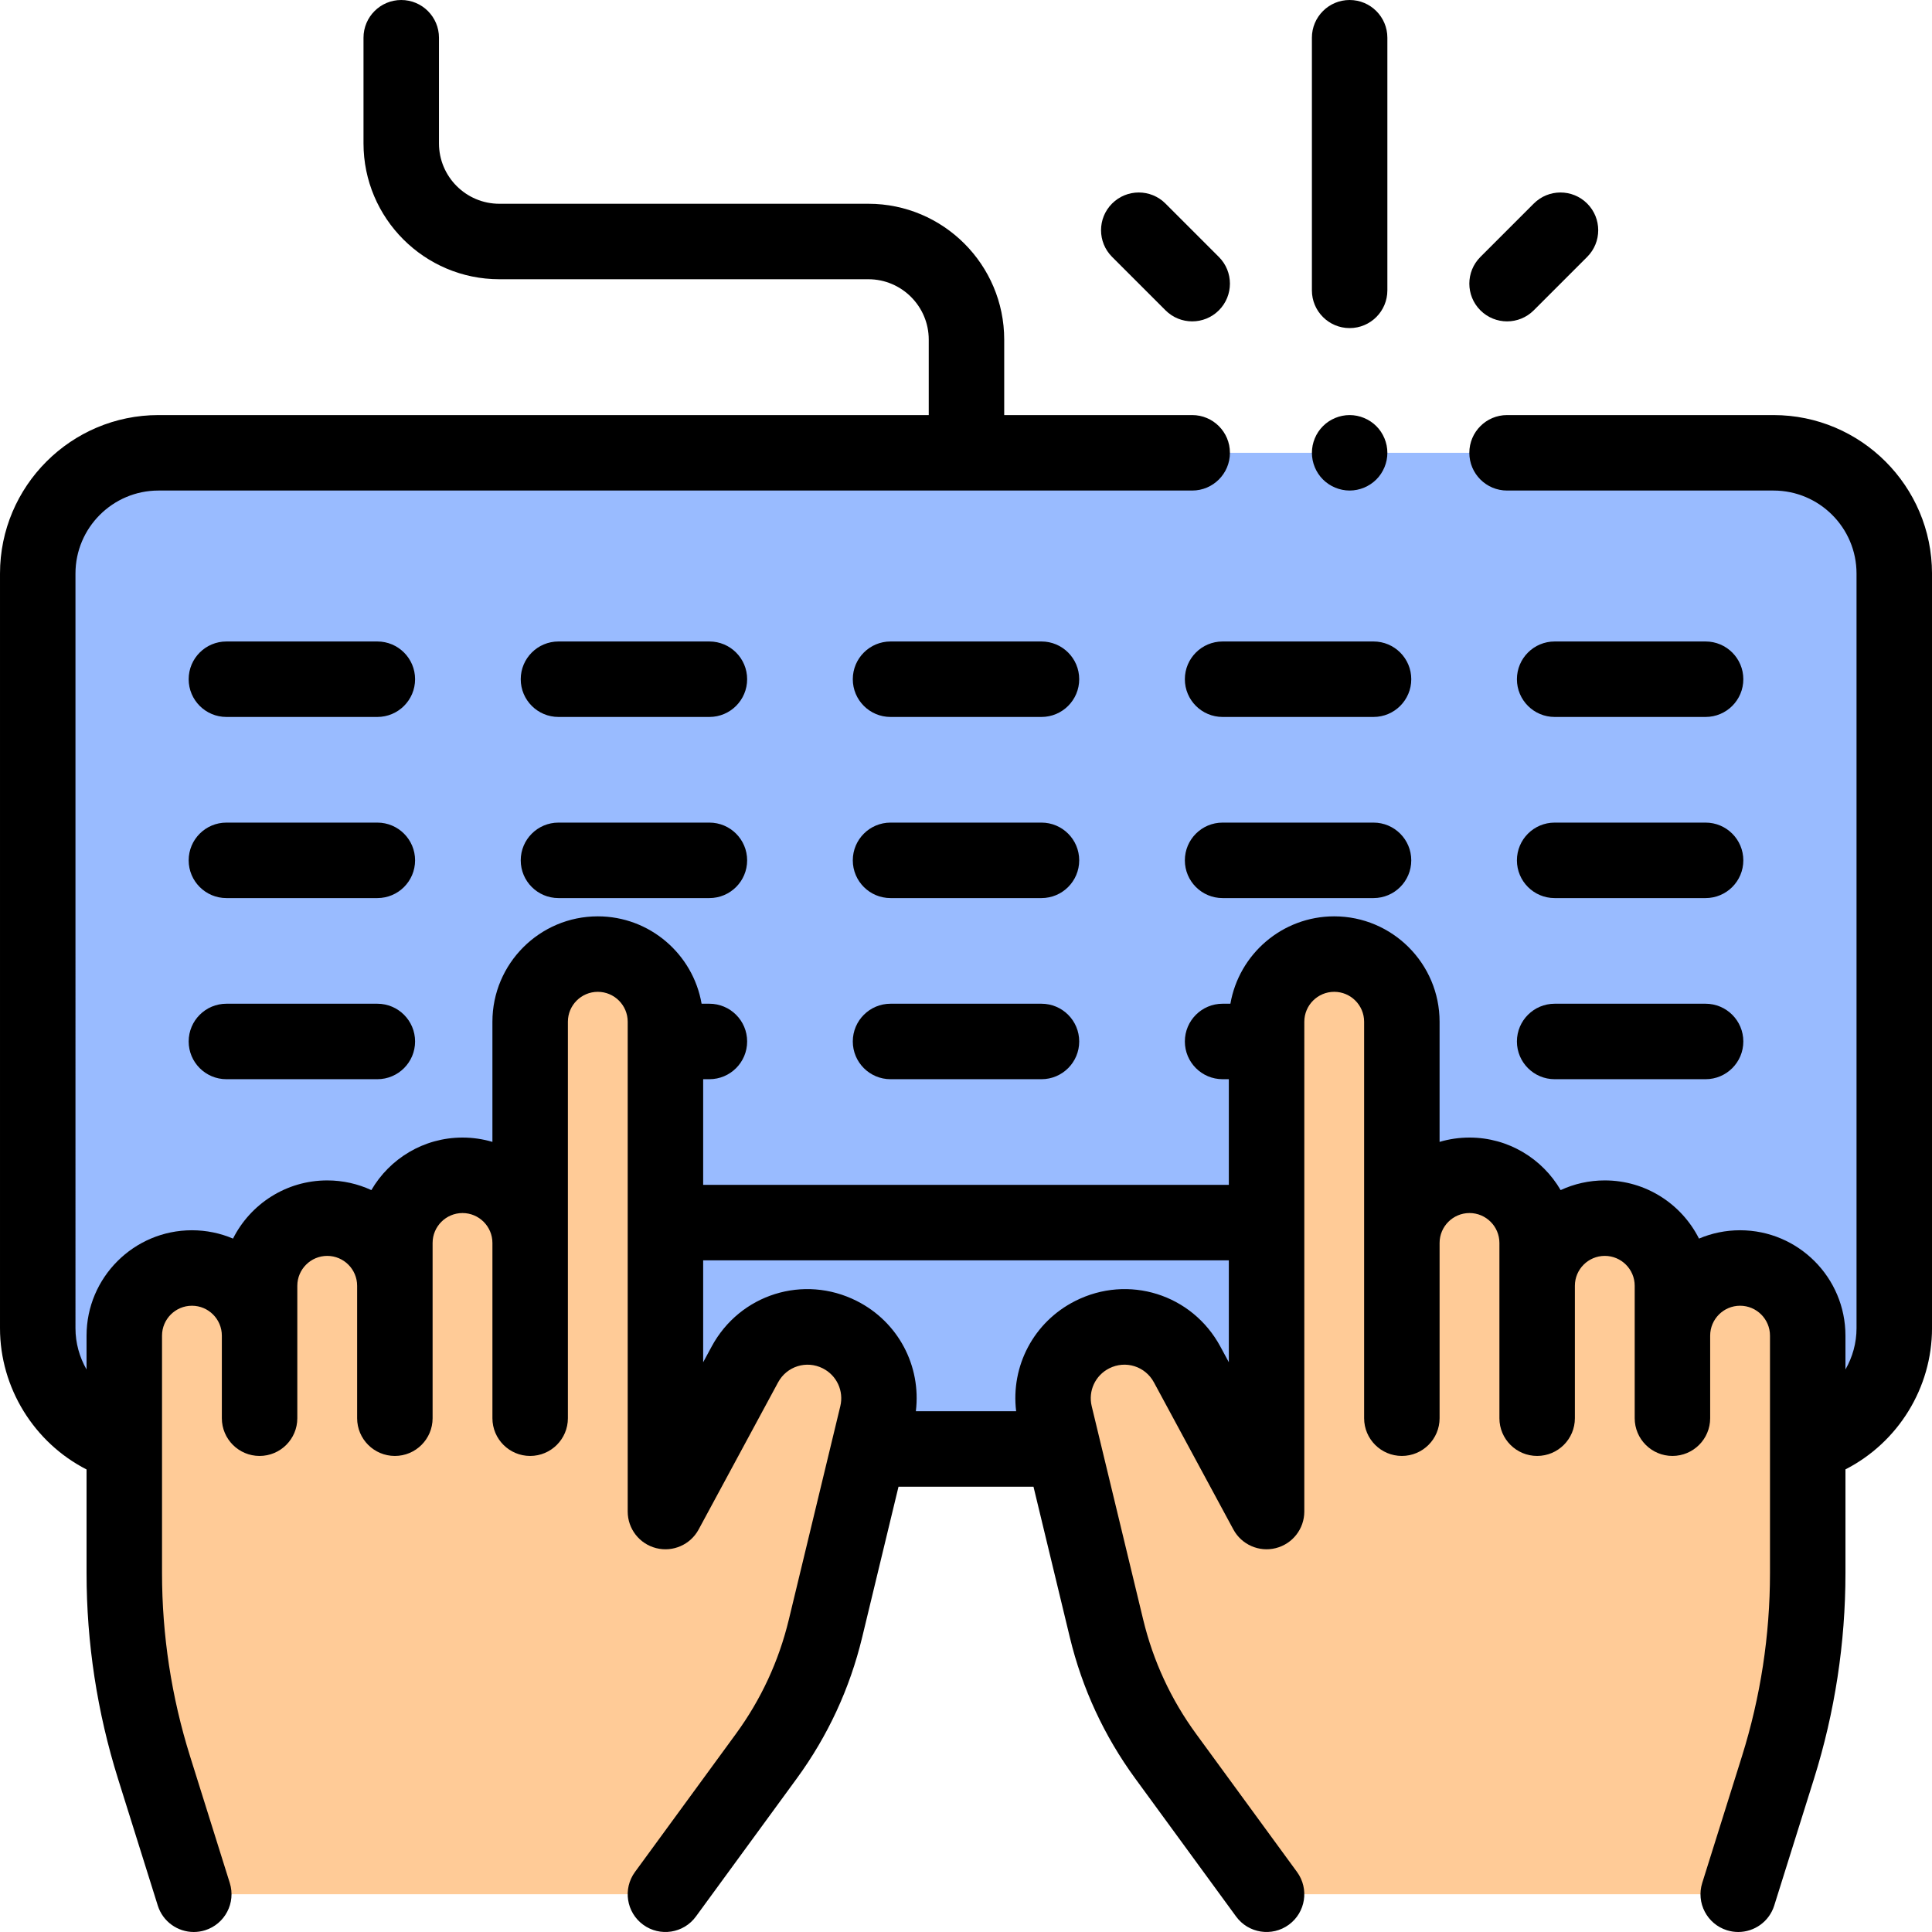 <?xml version="1.0" encoding="iso-8859-1"?>
<!-- Generator: Adobe Illustrator 19.0.0, SVG Export Plug-In . SVG Version: 6.00 Build 0)  -->
<svg version="1.1" id="Layer_1" xmlns="http://www.w3.org/2000/svg" xmlns:xlink="http://www.w3.org/1999/xlink" x="0px" y="0px"
	 viewBox="0 0 512.002 512.002" style="enable-background:new 0 0 512.002 512.002;" xml:space="preserve">
<g id="XMLID_1790_">
	<path id="XMLID_3196_" style="fill:#99BBFF;" d="M470.001,384h-428c-17.673,0-32-14.327-32-32V152c0-17.673,14.327-32,32-32h428
		c17.673,0,32,14.327,32,32v200C502.001,369.673,487.674,384,470.001,384z"/>
	<g id="XMLID_1010_">
		<path id="XMLID_988_" style="fill:#FFCB97;" d="M51.355,502l-10.516-33.535c-5.237-16.699-7.901-34.098-7.901-51.599v-62.907
			c0-9.9,8.026-17.926,17.926-17.926h0c9.9,0,17.926,8.026,17.926,17.926v-4.716v-8.493c0-9.9,8.026-17.926,17.926-17.926
			c9.9,0,17.926,8.026,17.926,17.926v-11.355c0-9.9,8.026-17.926,17.926-17.926c9.9,0,17.926,8.026,17.926,17.926v-58.626
			c0-9.9,8.026-17.926,17.926-17.926h0c9.9,0,17.926,8.026,17.926,17.926v129.807l21.053-38.984
			c4.863-9.005,16.009-12.504,25.147-7.895h0c7.836,3.953,11.92,12.779,9.862,21.31l-13.648,56.572
			c-2.943,12.2-8.271,23.698-15.676,33.831L176.347,502"/>
		<path id="XMLID_1013_" style="fill:#FFCB97;" d="M460.648,502l10.516-33.535c5.237-16.699,7.901-34.098,7.901-51.599v-62.907
			c0-9.9-8.026-17.926-17.926-17.926h0c-9.9,0-17.926,8.026-17.926,17.926v-4.716v-8.493c0-9.9-8.026-17.926-17.926-17.926
			c-9.9,0-17.926,8.026-17.926,17.926v-11.355c0-9.9-8.026-17.926-17.926-17.926c-9.9,0-17.926,8.026-17.926,17.926v-58.626
			c0-9.9-8.026-17.926-17.926-17.926h0c-9.9,0-17.926,8.026-17.926,17.926v129.807l-21.053-38.984
			c-4.863-9.005-16.009-12.504-25.147-7.895h0c-7.836,3.953-11.92,12.779-9.862,21.31l13.648,56.572
			c2.943,12.2,8.271,23.698,15.676,33.831L335.655,502"/>
	</g>
	<g id="XMLID_486_">
		<path id="XMLID_489_" d="M470.001,110H399.39c-5.522,0-10,4.477-10,10s4.478,10,10,10h70.611c12.131,0,22,9.869,22,22v200
			c0,3.903-1.058,7.656-2.937,10.93v-8.971c0-15.398-12.527-27.926-27.926-27.926c-3.86,0-7.54,0.787-10.887,2.209
			c-4.596-9.136-14.061-15.419-24.966-15.419c-4.174,0-8.138,0.921-11.697,2.569c-4.842-8.319-13.856-13.924-24.155-13.924
			c-2.752,0-5.413,0.4-7.927,1.146v-31.845c0-15.398-12.527-27.926-27.926-27.926c-13.772,0-25.24,10.024-27.51,23.157h-2.07
			c-5.522,0-10,4.477-10,10s4.478,10,10,10h1.654v28H186.347v-28h1.654c5.522,0,10-4.477,10-10s-4.478-10-10-10h-2.07
			c-2.27-13.133-13.738-23.157-27.51-23.157c-15.398,0-27.926,12.528-27.926,27.926v31.845c-2.514-0.745-5.175-1.146-7.927-1.146
			c-10.299,0-19.313,5.605-24.155,13.924c-3.56-1.648-7.523-2.569-11.697-2.569c-10.905,0-20.37,6.283-24.966,15.419
			c-3.347-1.422-7.026-2.209-10.887-2.209c-15.398,0-27.926,12.527-27.926,27.926v8.968c-1.876-3.268-2.937-7.02-2.937-10.927V152
			c0-12.131,9.869-22,22-22h273.944c5.522,0,10-4.477,10-10s-4.478-10-10-10h-49.817V90c0-19.851-16.149-36-36-36h-97.794
			c-8.822,0-16-7.178-16-16V10c0-5.523-4.478-10-10-10s-10,4.477-10,10v28c0,19.851,16.149,36,36,36h97.794c8.822,0,16,7.178,16,16
			v20H42.001c-23.159,0-42,18.841-42,42v200c0,15.816,9.053,30.324,22.937,37.425v27.441c0,18.536,2.813,36.903,8.358,54.591
			l10.517,33.535c1.341,4.274,5.285,7.01,9.539,7.01c0.991,0,1.999-0.148,2.995-0.46c5.27-1.653,8.202-7.265,6.55-12.534
			L50.38,465.473c-4.938-15.749-7.442-32.103-7.442-48.606v-62.907c0-4.37,3.556-7.926,7.926-7.926c4.371,0,7.927,3.556,7.927,7.926
			v21.88c0,5.523,4.478,10,10,10s10-4.477,10-10v-35.09c0-4.371,3.556-7.926,7.926-7.926c4.371,0,7.927,3.556,7.927,7.926v35.09
			c0,5.523,4.478,10,10,10s10-4.477,10-10v-46.444c0-4.371,3.556-7.926,7.926-7.926c4.371,0,7.927,3.556,7.927,7.926v46.444
			c0,5.523,4.478,10,10,10s10-4.477,10-10v-105.07c0-4.371,3.556-7.926,7.926-7.926s7.926,3.556,7.926,7.926v129.807
			c0,4.579,3.11,8.573,7.55,9.695c4.438,1.122,9.073-0.913,11.249-4.943l21.053-38.983c2.307-4.271,7.511-5.905,11.845-3.719
			c3.709,1.871,5.618,5.999,4.645,10.037l-13.648,56.572c-2.648,10.975-7.368,21.161-14.028,30.276L168.273,496.1
			c-3.258,4.459-2.285,10.716,2.174,13.974c4.46,3.258,10.716,2.287,13.975-2.173l26.738-36.589
			c8.225-11.256,14.053-23.834,17.321-37.386L238.113,394h35.776l9.632,39.926c3.269,13.551,9.097,26.13,17.321,37.386
			l26.738,36.588c3.26,4.46,9.516,5.431,13.975,2.173c4.459-3.258,5.432-9.515,2.174-13.974l-26.738-36.588
			c-6.66-9.115-11.38-19.302-14.028-30.276l-13.648-56.573c-0.974-4.038,0.936-8.166,4.645-10.037
			c4.333-2.188,9.538-0.553,11.845,3.719l21.053,38.983c2.177,4.03,6.817,6.067,11.249,4.943c4.439-1.122,7.55-5.116,7.55-9.695
			V270.769c0-4.371,3.556-7.926,7.926-7.926s7.926,3.556,7.926,7.926v105.07c0,5.523,4.478,10,10,10s10-4.477,10-10v-46.444
			c0-4.371,3.556-7.926,7.927-7.926c4.37,0,7.926,3.556,7.926,7.926v46.444c0,5.523,4.478,10,10,10s10-4.477,10-10v-35.09
			c0-4.371,3.556-7.926,7.927-7.926c4.37,0,7.926,3.556,7.926,7.926v35.09c0,5.523,4.478,10,10,10s10-4.477,10-10v-21.88
			c0-4.37,3.556-7.926,7.927-7.926c4.37,0,7.926,3.556,7.926,7.926v62.907c0,16.504-2.504,32.858-7.442,48.606l-10.517,33.535
			c-1.652,5.27,1.28,10.881,6.55,12.534c0.996,0.312,2.004,0.46,2.995,0.46c4.254,0,8.198-2.736,9.539-7.01l10.517-33.535
			c5.546-17.688,8.358-36.055,8.358-54.591V389.4c13.973-7.137,22.937-21.641,22.937-37.4V152
			C512.001,128.841,493.16,110,470.001,110z M323.402,356.841c-7.489-13.867-24.379-19.17-38.45-12.071
			c-11.015,5.557-17.118,17.243-15.661,29.23h-26.579c1.457-11.987-4.646-23.674-15.661-29.23
			c-14.069-7.098-30.96-1.796-38.45,12.071l-2.254,4.174V334h139.309v27.015L323.402,356.841z"/>
		<path id="XMLID_490_" d="M100.001,170h-40c-5.522,0-10,4.477-10,10s4.478,10,10,10h40c5.522,0,10-4.477,10-10
			S105.524,170,100.001,170z"/>
		<path id="XMLID_491_" d="M188.001,170h-40c-5.522,0-10,4.477-10,10s4.478,10,10,10h40c5.522,0,10-4.477,10-10
			S193.524,170,188.001,170z"/>
		<path id="XMLID_492_" d="M276.001,170h-40c-5.522,0-10,4.477-10,10s4.478,10,10,10h40c5.522,0,10-4.477,10-10
			S281.524,170,276.001,170z"/>
		<path id="XMLID_493_" d="M324.001,170c-5.522,0-10,4.477-10,10s4.478,10,10,10h40c5.522,0,10-4.477,10-10s-4.478-10-10-10H324.001
			z"/>
		<path id="XMLID_494_" d="M412.001,190h40c5.522,0,10-4.477,10-10s-4.478-10-10-10h-40c-5.522,0-10,4.477-10,10
			S406.479,190,412.001,190z"/>
		<path id="XMLID_495_" d="M100.001,218h-40c-5.522,0-10,4.477-10,10s4.478,10,10,10h40c5.522,0,10-4.477,10-10
			S105.524,218,100.001,218z"/>
		<path id="XMLID_496_" d="M188.001,218h-40c-5.522,0-10,4.477-10,10s4.478,10,10,10h40c5.522,0,10-4.477,10-10
			S193.524,218,188.001,218z"/>
		<path id="XMLID_497_" d="M276.001,218h-40c-5.522,0-10,4.477-10,10s4.478,10,10,10h40c5.522,0,10-4.477,10-10
			S281.524,218,276.001,218z"/>
		<path id="XMLID_761_" d="M364.001,218h-40c-5.522,0-10,4.477-10,10s4.478,10,10,10h40c5.522,0,10-4.477,10-10
			S369.524,218,364.001,218z"/>
		<path id="XMLID_763_" d="M412.001,238h40c5.522,0,10-4.477,10-10s-4.478-10-10-10h-40c-5.522,0-10,4.477-10,10
			S406.479,238,412.001,238z"/>
		<path id="XMLID_766_" d="M100.001,266h-40c-5.522,0-10,4.477-10,10s4.478,10,10,10h40c5.522,0,10-4.477,10-10
			S105.524,266,100.001,266z"/>
		<path id="XMLID_767_" d="M276.001,266h-40c-5.522,0-10,4.477-10,10s4.478,10,10,10h40c5.522,0,10-4.477,10-10
			S281.524,266,276.001,266z"/>
		<path id="XMLID_774_" d="M412.001,286h40c5.522,0,10-4.477,10-10s-4.478-10-10-10h-40c-5.522,0-10,4.477-10,10
			S406.479,286,412.001,286z"/>
		<path id="XMLID_775_" d="M357.671,110c-2.64,0-5.21,1.07-7.07,2.93c-1.87,1.86-2.93,4.44-2.93,7.07c0,2.63,1.06,5.21,2.93,7.07
			c1.86,1.86,4.44,2.93,7.07,2.93s5.2-1.07,7.07-2.93c1.859-1.86,2.93-4.44,2.93-7.07c0-2.63-1.07-5.21-2.93-7.07
			C362.881,111.07,360.301,110,357.671,110z"/>
		<path id="XMLID_785_" d="M399.39,85.168c2.56,0,5.118-0.977,7.071-2.929l14.157-14.158c3.905-3.905,3.905-10.237,0-14.142
			c-3.906-3.905-10.236-3.905-14.143,0l-14.157,14.158c-3.905,3.905-3.905,10.237,0,14.142
			C394.272,84.192,396.83,85.168,399.39,85.168z"/>
		<path id="XMLID_820_" d="M308.874,82.239c1.953,1.953,4.512,2.929,7.071,2.929c2.559,0,5.118-0.977,7.071-2.929
			c3.905-3.905,3.905-10.237,0-14.142L308.86,53.939c-3.904-3.905-10.234-3.905-14.143,0c-3.905,3.905-3.905,10.237,0,14.142
			L308.874,82.239z"/>
		<path id="XMLID_822_" d="M357.668,86.948c5.522,0,10-4.477,10-10V10c0-5.523-4.478-10-10-10s-10,4.477-10,10v66.948
			C347.668,82.471,352.146,86.948,357.668,86.948z"/>
	</g>
</g>
<g>
</g>
<g>
</g>
<g>
</g>
<g>
</g>
<g>
</g>
<g>
</g>
<g>
</g>
<g>
</g>
<g>
</g>
<g>
</g>
<g>
</g>
<g>
</g>
<g>
</g>
<g>
</g>
<g>
</g>
</svg>
